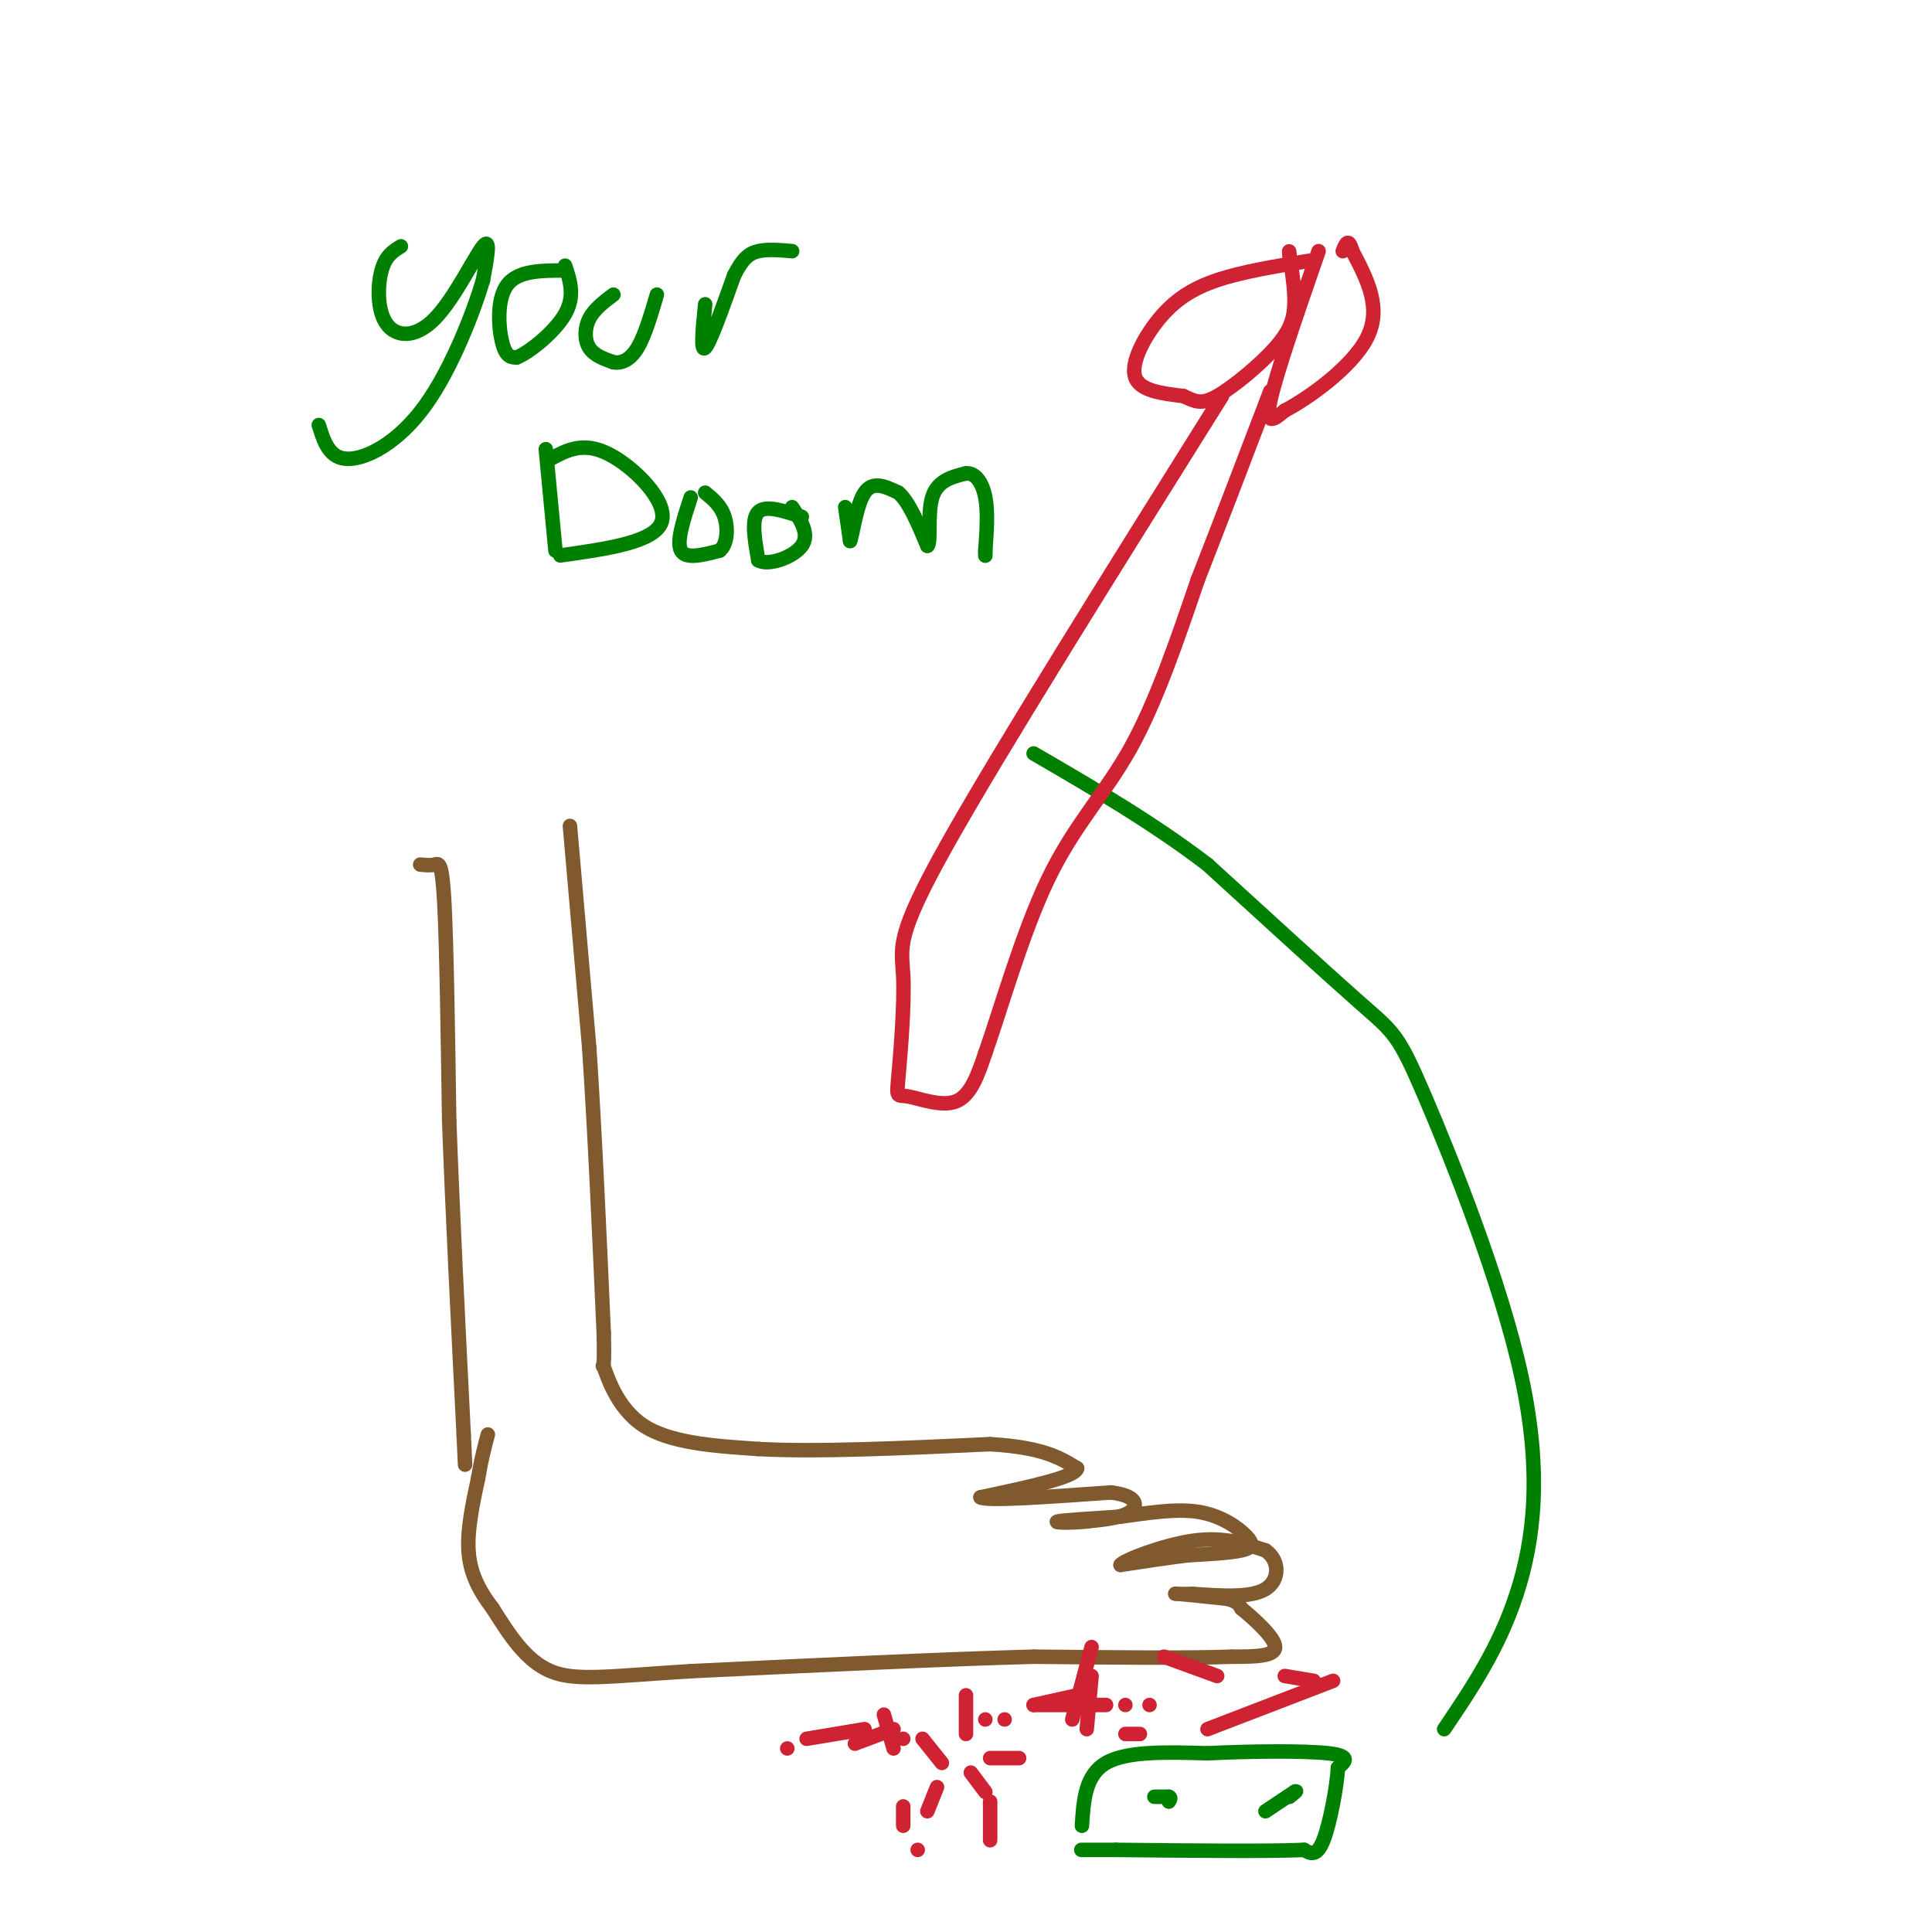 <svg viewBox='0 0 400 400' version='1.1' xmlns='http://www.w3.org/2000/svg' xmlns:xlink='http://www.w3.org/1999/xlink'><g fill='none' stroke='#81592f' stroke-width='3' stroke-linecap='round' stroke-linejoin='round'><path d='M87,179c1.067,0.111 2.133,0.222 3,0c0.867,-0.222 1.533,-0.778 2,8c0.467,8.778 0.733,26.889 1,45'/><path d='M93,232c0.667,18.333 1.833,41.667 3,65'/><path d='M96,297c0.500,10.833 0.250,5.417 0,0'/><path d='M118,171c0.000,0.000 4.000,46.000 4,46'/><path d='M122,217c1.167,17.500 2.083,38.250 3,59'/><path d='M125,276c0.274,10.060 -0.542,5.708 0,7c0.542,1.292 2.440,8.226 8,12c5.560,3.774 14.780,4.387 24,5'/><path d='M157,300c12.000,0.667 30.000,-0.167 48,-1'/><path d='M205,299c11.000,0.667 14.500,2.833 18,5'/><path d='M223,304c-0.333,1.833 -10.167,3.917 -20,6'/><path d='M203,310c1.167,0.833 14.083,-0.083 27,-1'/><path d='M230,309c5.489,0.644 5.711,2.756 4,4c-1.711,1.244 -5.356,1.622 -9,2'/><path d='M225,315c-3.311,0.356 -7.089,0.244 -6,0c1.089,-0.244 7.044,-0.622 13,-1'/><path d='M232,314c5.048,-0.640 11.167,-1.738 16,-1c4.833,0.738 8.378,3.314 10,5c1.622,1.686 1.321,2.482 -1,3c-2.321,0.518 -6.660,0.759 -11,1'/><path d='M246,322c-4.167,0.500 -9.083,1.250 -14,2'/><path d='M232,324c0.489,-0.889 8.711,-4.111 15,-5c6.289,-0.889 10.644,0.556 15,2'/><path d='M262,321c3.000,2.044 3.000,6.156 0,8c-3.000,1.844 -9.000,1.422 -15,1'/><path d='M247,330c-3.444,0.111 -4.556,-0.111 -3,0c1.556,0.111 5.778,0.556 10,1'/><path d='M254,331c2.167,0.500 2.583,1.250 3,2'/><path d='M257,333c2.422,2.000 6.978,6.000 7,8c0.022,2.000 -4.489,2.000 -9,2'/><path d='M255,343c-8.333,0.333 -24.667,0.167 -41,0'/><path d='M214,343c-18.667,0.500 -44.833,1.750 -71,3'/><path d='M143,346c-16.956,1.044 -23.844,2.156 -29,0c-5.156,-2.156 -8.578,-7.578 -12,-13'/><path d='M102,333c-3.067,-4.022 -4.733,-7.578 -5,-12c-0.267,-4.422 0.867,-9.711 2,-15'/><path d='M99,306c0.667,-4.000 1.333,-6.500 2,-9'/></g>
<g fill='none' stroke='#008000' stroke-width='3' stroke-linecap='round' stroke-linejoin='round'><path d='M224,378c0.333,-5.250 0.667,-10.500 5,-13c4.333,-2.500 12.667,-2.250 21,-2'/><path d='M250,363c8.733,-0.444 20.067,-0.556 25,0c4.933,0.556 3.467,1.778 2,3'/><path d='M277,366c-0.178,3.711 -1.622,11.489 -3,15c-1.378,3.511 -2.689,2.756 -4,2'/><path d='M270,383c-7.167,0.333 -23.083,0.167 -39,0'/><path d='M231,383c-7.667,0.000 -7.333,0.000 -7,0'/><path d='M299,358c5.673,-8.391 11.346,-16.781 15,-28c3.654,-11.219 5.289,-25.265 1,-45c-4.289,-19.735 -14.501,-45.159 -20,-58c-5.499,-12.841 -6.285,-13.097 -13,-19c-6.715,-5.903 -19.357,-17.451 -32,-29'/><path d='M250,179c-11.333,-8.667 -23.667,-15.833 -36,-23'/><path d='M83,51c-1.581,0.968 -3.161,1.936 -4,5c-0.839,3.064 -0.936,8.223 1,11c1.936,2.777 5.906,3.171 10,-1c4.094,-4.171 8.313,-12.906 10,-15c1.687,-2.094 0.844,2.453 0,7'/><path d='M100,58c-1.833,6.226 -6.417,18.292 -12,26c-5.583,7.708 -12.167,11.060 -16,11c-3.833,-0.060 -4.917,-3.530 -6,-7'/><path d='M117,56c-4.889,0.000 -9.778,0.000 -12,3c-2.222,3.000 -1.778,9.000 -1,12c0.778,3.000 1.889,3.000 3,3'/><path d='M107,74c2.689,-1.089 7.911,-5.311 10,-9c2.089,-3.689 1.044,-6.844 0,-10'/><path d='M127,61c-2.000,1.511 -4.000,3.022 -5,5c-1.000,1.978 -1.000,4.422 0,6c1.000,1.578 3.000,2.289 5,3'/><path d='M127,75c1.711,0.289 3.489,-0.489 5,-3c1.511,-2.511 2.756,-6.756 4,-11'/><path d='M146,63c-0.500,5.000 -1.000,10.000 0,9c1.000,-1.000 3.500,-8.000 6,-15'/><path d='M152,57c1.733,-3.444 3.067,-4.556 5,-5c1.933,-0.444 4.467,-0.222 7,0'/><path d='M113,93c0.000,0.000 2.000,21.000 2,21'/><path d='M114,95c3.378,-1.822 6.756,-3.644 12,-1c5.244,2.644 12.356,9.756 11,14c-1.356,4.244 -11.178,5.622 -21,7'/><path d='M143,103c-1.500,4.583 -3.000,9.167 -2,11c1.000,1.833 4.500,0.917 8,0'/><path d='M149,114c1.644,-1.333 1.756,-4.667 1,-7c-0.756,-2.333 -2.378,-3.667 -4,-5'/><path d='M166,107c-3.750,-1.250 -7.500,-2.500 -9,-1c-1.500,1.500 -0.750,5.750 0,10'/><path d='M157,116c2.089,1.244 7.311,-0.644 9,-3c1.689,-2.356 -0.156,-5.178 -2,-8'/><path d='M175,105c0.000,0.000 1.000,7.000 1,7'/><path d='M176,112c0.511,-1.133 1.289,-7.467 3,-10c1.711,-2.533 4.356,-1.267 7,0'/><path d='M186,102c2.167,1.833 4.083,6.417 6,11'/><path d='M192,113c0.844,-0.289 -0.044,-6.511 1,-10c1.044,-3.489 4.022,-4.244 7,-5'/><path d='M200,98c1.978,-0.156 3.422,1.956 4,5c0.578,3.044 0.289,7.022 0,11'/><path d='M204,114c0.000,1.833 0.000,0.917 0,0'/><path d='M239,372c0.000,0.000 3.000,0.000 3,0'/><path d='M242,372c0.500,0.167 0.250,0.583 0,1'/><path d='M262,375c0.000,0.000 6.000,-4.000 6,-4'/><path d='M268,371c0.833,-0.500 -0.083,0.250 -1,1'/></g>
<g fill='none' stroke='#cf2233' stroke-width='3' stroke-linecap='round' stroke-linejoin='round'><path d='M238,353c0.000,0.000 0.000,0.000 0,0'/><path d='M208,356c0.000,0.000 0.000,0.000 0,0'/><path d='M222,356c0.000,0.000 4.000,-15.000 4,-15'/><path d='M226,347c0.000,0.000 -1.000,11.000 -1,11'/><path d='M211,364c0.000,0.000 -6.000,0.000 -6,0'/><path d='M214,353c0.000,0.000 15.000,0.000 15,0'/><path d='M233,353c0.000,0.000 0.000,0.000 0,0'/><path d='M241,343c0.000,0.000 11.000,4.000 11,4'/><path d='M266,347c0.000,0.000 6.000,1.000 6,1'/><path d='M276,348c0.000,0.000 -26.000,10.000 -26,10'/><path d='M236,359c0.000,0.000 -3.000,0.000 -3,0'/><path d='M223,351c0.000,0.000 -9.000,2.000 -9,2'/><path d='M194,370c0.000,0.000 -2.000,5.000 -2,5'/><path d='M190,383c0.000,0.000 0.000,0.000 0,0'/><path d='M204,356c0.000,0.000 0.000,0.000 0,0'/><path d='M200,351c0.000,0.000 0.000,8.000 0,8'/><path d='M201,367c0.000,0.000 3.000,4.000 3,4'/><path d='M205,373c0.000,0.000 0.000,8.000 0,8'/><path d='M195,365c0.000,0.000 -4.000,-5.000 -4,-5'/><path d='M185,358c0.000,0.000 -8.000,3.000 -8,3'/><path d='M163,362c0.000,0.000 0.000,0.000 0,0'/><path d='M167,360c0.000,0.000 12.000,-2.000 12,-2'/><path d='M183,355c0.000,0.000 2.000,7.000 2,7'/><path d='M187,374c0.000,0.000 0.000,4.000 0,4'/><path d='M187,360c0.000,0.000 0.000,0.000 0,0'/><path d='M271,54c-6.881,1.119 -13.762,2.238 -19,4c-5.238,1.762 -8.833,4.167 -12,8c-3.167,3.833 -5.905,9.095 -5,12c0.905,2.905 5.452,3.452 10,4'/><path d='M245,82c2.472,1.113 3.652,1.896 7,0c3.348,-1.896 8.863,-6.472 12,-10c3.137,-3.528 3.896,-6.008 4,-9c0.104,-2.992 -0.448,-6.496 -1,-10'/><path d='M267,53c-0.167,-1.667 -0.083,-0.833 0,0'/><path d='M273,52c-4.417,12.750 -8.833,25.500 -10,31c-1.167,5.500 0.917,3.750 3,2'/><path d='M266,85c4.378,-2.222 13.822,-8.778 17,-15c3.178,-6.222 0.089,-12.111 -3,-18'/><path d='M280,52c-0.833,-3.000 -1.417,-1.500 -2,0'/><path d='M253,82c-23.100,36.860 -46.199,73.720 -57,93c-10.801,19.280 -9.303,20.981 -9,27c0.303,6.019 -0.589,16.356 -1,21c-0.411,4.644 -0.341,3.597 2,4c2.341,0.403 6.955,2.258 10,1c3.045,-1.258 4.523,-5.629 6,-10'/><path d='M204,218c3.024,-8.500 7.583,-24.750 13,-36c5.417,-11.250 11.690,-17.500 17,-27c5.310,-9.500 9.655,-22.250 14,-35'/><path d='M248,120c4.833,-12.333 9.917,-25.667 15,-39'/></g>
</svg>